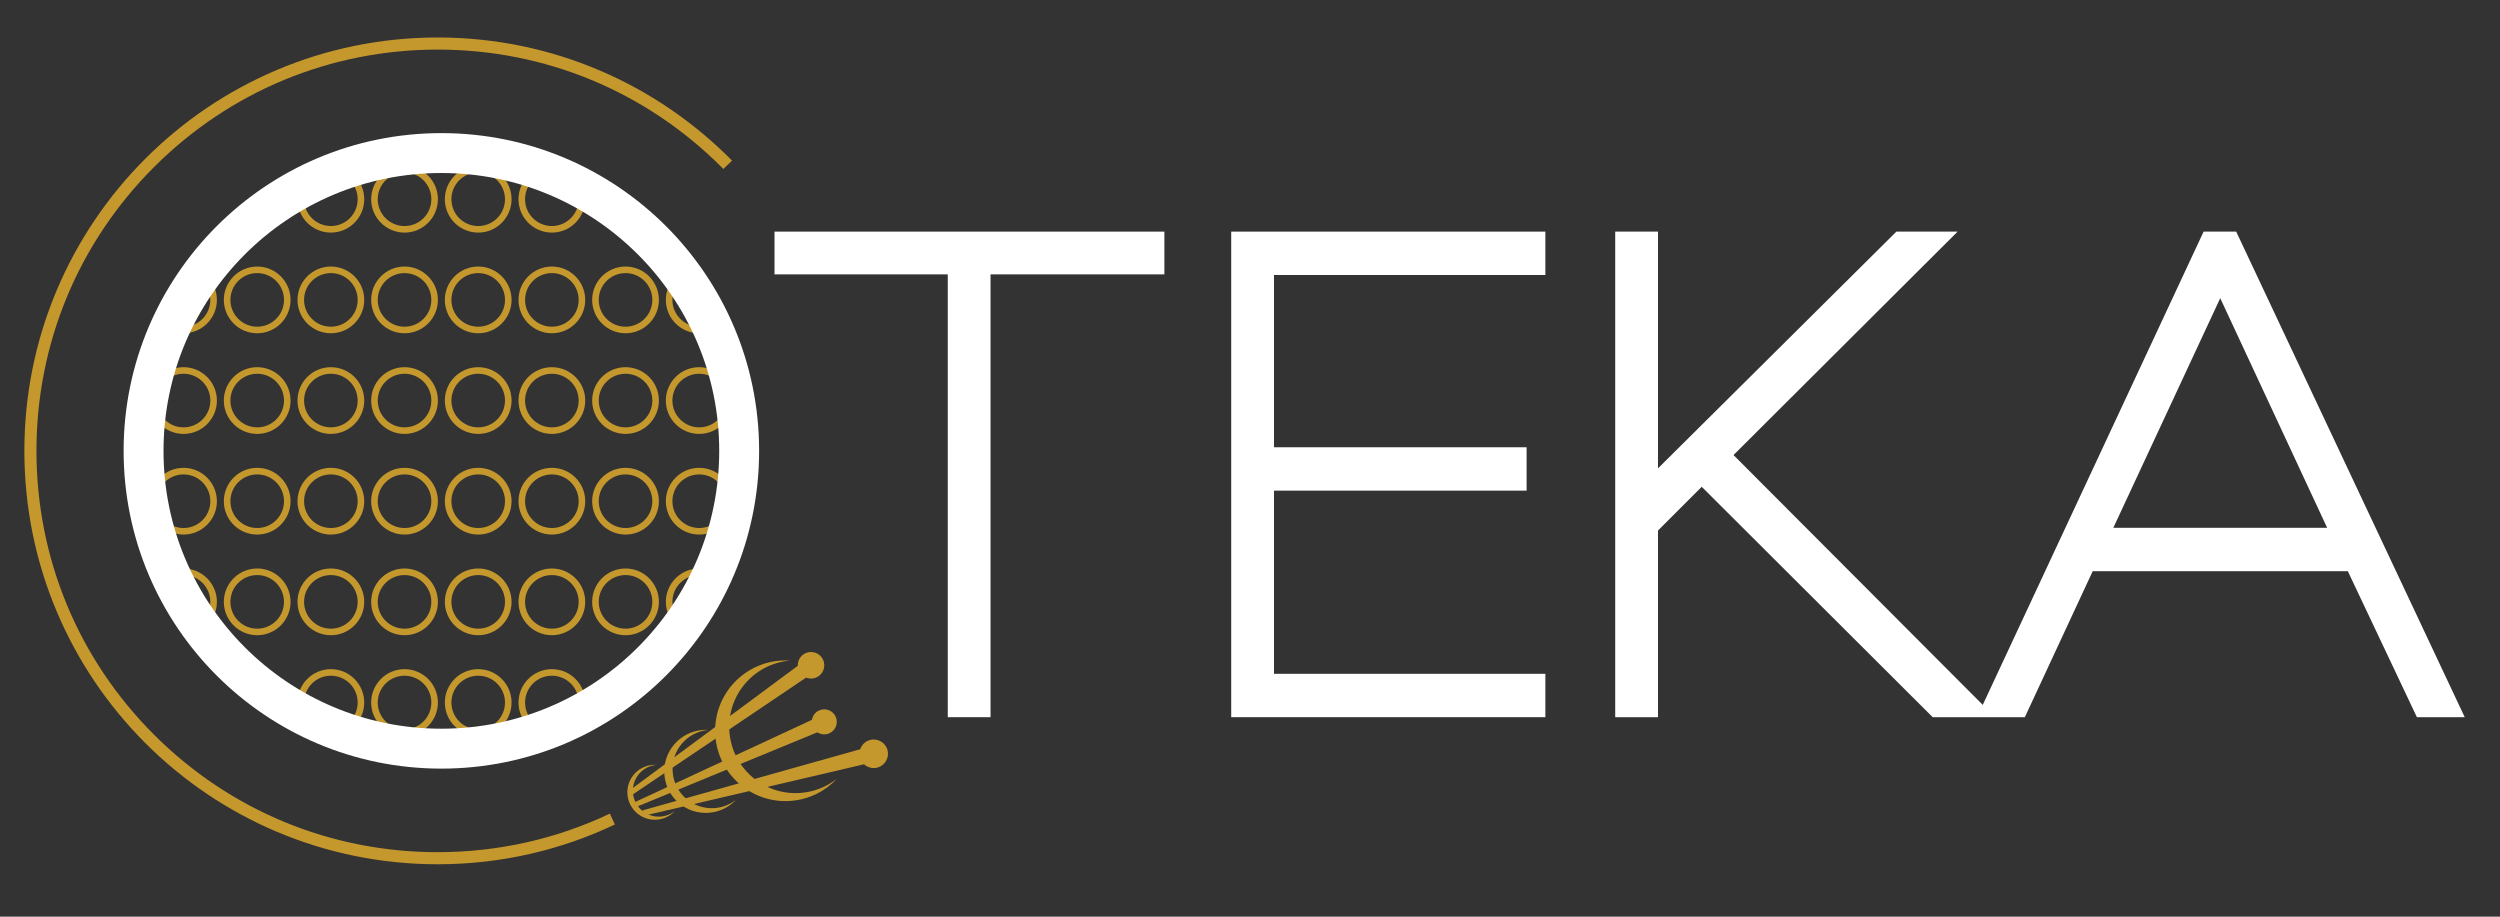 <?xml version="1.0" encoding="UTF-8"?>
<svg xmlns="http://www.w3.org/2000/svg" id="Layer_1" viewBox="0 0 1500 550">
  <rect x="0" y="0" width="1500" height="550" fill="#333333" stroke="none"/>
  <defs>
    <style>.cls-1{fill:#c5982d;}.cls-2{fill:#fff;}</style>
  </defs>
  <polygon class="cls-2" points="464.71 164.62 568.66 164.62 568.66 430.31 594.32 430.31 594.32 164.62 698.63 164.62 698.63 138.97 464.71 138.97 464.71 164.62"></polygon>
  <polygon class="cls-2" points="738.73 430.31 927.22 430.31 927.22 404.29 764.39 404.29 764.39 294.38 915.96 294.38 915.96 268.36 764.39 268.36 764.39 164.99 927.22 164.99 927.22 138.97 738.73 138.97 738.73 430.31"></polygon>
  <path class="cls-2" d="M1341.73,138.97h-19.56l-132.52,283.96-149.54-149.9,134.46-134.06h-36.73l-143.05,142.05v-142.05h-25.66v291.35h25.66v-111.99l26.25-26.25,138.59,138.24h55.27l40.71-87.59h153.09l41.44,87.59h28.7l-137.12-291.35ZM1267.98,316.7l64.16-137.79,64.16,137.79h-128.32Z"></path>
  <path class="cls-1" d="M419.52,220.31c-11.04,0-20.02,8.98-20.02,20.02s8.98,20.02,20.02,20.02,20.02-8.98,20.02-20.02-8.98-20.02-20.02-20.02ZM419.52,256.41c-8.88,0-16.08-7.2-16.08-16.08s7.2-16.08,16.08-16.08,16.08,7.2,16.08,16.08-7.2,16.08-16.08,16.08Z"></path>
  <path class="cls-1" d="M110.12,220.31c-11.04,0-20.02,8.98-20.02,20.02s8.98,20.02,20.02,20.02,20.02-8.98,20.02-20.02-8.98-20.02-20.02-20.02ZM110.12,256.41c-8.88,0-16.08-7.2-16.08-16.08s7.2-16.08,16.08-16.08,16.08,7.2,16.08,16.08-7.2,16.08-16.08,16.08Z"></path>
  <path class="cls-1" d="M399.5,179.94c0,11.04,8.98,20.02,20.02,20.02,3,0,5.83-.68,8.39-1.87-.53-1.2-1.08-2.39-1.64-3.57-2.06.95-4.34,1.5-6.75,1.5-8.88,0-16.08-7.2-16.08-16.08,0-5.36,2.63-10.09,6.65-13.01-.76-1.07-1.53-2.12-2.31-3.17-5.01,3.64-8.28,9.53-8.28,16.18Z"></path>
  <path class="cls-1" d="M130.14,179.94c0-6.65-3.27-12.54-8.28-16.18-.78,1.05-1.55,2.11-2.31,3.17,4.03,2.92,6.65,7.65,6.65,13.01,0,8.88-7.2,16.08-16.08,16.08-2.41,0-4.7-.55-6.75-1.5-.56,1.18-1.11,2.37-1.64,3.57,2.56,1.19,5.39,1.87,8.39,1.87,11.04,0,20.02-8.98,20.02-20.02Z"></path>
  <path class="cls-1" d="M286.92,159.92c-11.04,0-20.02,8.98-20.02,20.02s8.98,20.02,20.02,20.02,20.02-8.98,20.02-20.02-8.98-20.02-20.02-20.02ZM286.92,196.02c-8.88,0-16.08-7.2-16.08-16.08s7.2-16.08,16.08-16.08,16.08,7.2,16.08,16.08-7.2,16.08-16.08,16.08Z"></path>
  <path class="cls-1" d="M242.72,159.92c-11.04,0-20.02,8.98-20.02,20.02s8.98,20.02,20.02,20.02,20.02-8.98,20.02-20.02-8.98-20.02-20.02-20.02ZM242.72,196.02c-8.88,0-16.08-7.2-16.08-16.08s7.2-16.08,16.08-16.08,16.08,7.2,16.08,16.08-7.2,16.08-16.08,16.08Z"></path>
  <path class="cls-1" d="M331.12,159.92c-11.04,0-20.02,8.98-20.02,20.02s8.98,20.02,20.02,20.02,20.02-8.98,20.02-20.02-8.98-20.02-20.02-20.02ZM331.12,196.02c-8.88,0-16.08-7.2-16.08-16.08s7.2-16.08,16.08-16.08,16.08,7.2,16.08,16.08-7.2,16.08-16.08,16.08Z"></path>
  <path class="cls-1" d="M375.32,159.92c-11.04,0-20.02,8.98-20.02,20.02s8.98,20.02,20.02,20.02,20.02-8.98,20.02-20.02-8.98-20.02-20.02-20.02ZM375.32,196.02c-8.88,0-16.08-7.2-16.08-16.08s7.2-16.08,16.08-16.08,16.08,7.2,16.08,16.08-7.2,16.08-16.08,16.08Z"></path>
  <path class="cls-1" d="M154.32,159.92c-11.04,0-20.02,8.98-20.02,20.02s8.98,20.02,20.02,20.02,20.02-8.98,20.02-20.02-8.98-20.02-20.02-20.02ZM154.32,196.02c-8.88,0-16.08-7.2-16.08-16.08s7.2-16.08,16.08-16.08,16.08,7.2,16.08,16.08-7.2,16.08-16.08,16.08Z"></path>
  <path class="cls-1" d="M198.52,159.92c-11.04,0-20.02,8.98-20.02,20.02s8.98,20.02,20.02,20.02,20.02-8.98,20.02-20.02-8.98-20.02-20.02-20.02ZM198.52,196.02c-8.88,0-16.08-7.2-16.08-16.08s7.2-16.08,16.08-16.08,16.08,7.2,16.08,16.08-7.2,16.08-16.08,16.08Z"></path>
  <path class="cls-1" d="M286.92,99.52c-11.04,0-20.02,8.98-20.02,20.02s8.98,20.02,20.02,20.02,20.02-8.98,20.02-20.02-8.98-20.02-20.02-20.02ZM286.92,135.63c-8.88,0-16.08-7.2-16.08-16.08s7.2-16.08,16.08-16.08,16.08,7.2,16.08,16.08-7.2,16.08-16.08,16.08Z"></path>
  <path class="cls-1" d="M242.72,99.52c-11.04,0-20.02,8.98-20.02,20.02s8.98,20.02,20.02,20.02,20.02-8.98,20.02-20.02-8.98-20.02-20.02-20.02ZM242.72,135.63c-8.88,0-16.08-7.2-16.08-16.08s7.2-16.08,16.08-16.08,16.08,7.2,16.08,16.08-7.2,16.08-16.08,16.08Z"></path>
  <path class="cls-1" d="M311.1,119.54c0,11.04,8.98,20.02,20.02,20.02s20.02-8.98,20.02-20.02c0-1.96-.3-3.86-.83-5.65-1.85-1.01-3.72-1.99-5.61-2.93,1.57,2.49,2.5,5.42,2.5,8.58,0,8.88-7.2,16.08-16.08,16.08s-16.08-7.2-16.08-16.08c0-7.9,5.71-14.46,13.22-15.81-1.96-.75-3.94-1.47-5.93-2.15-6.64,3.26-11.23,10.08-11.23,17.96Z"></path>
  <path class="cls-1" d="M214.6,119.54c0,8.88-7.2,16.08-16.08,16.08s-16.08-7.2-16.08-16.08c0-3.16.92-6.1,2.5-8.58-1.89.95-3.76,1.92-5.61,2.93-.53,1.79-.83,3.69-.83,5.65,0,11.04,8.98,20.02,20.02,20.02s20.02-8.98,20.02-20.02c0-7.88-4.59-14.7-11.23-17.96-1.99.68-3.97,1.4-5.93,2.15,7.52,1.35,13.22,7.91,13.22,15.81Z"></path>
  <path class="cls-1" d="M419.52,280.7c-11.04,0-20.02,8.98-20.02,20.02s8.98,20.02,20.02,20.02,20.02-8.98,20.02-20.02-8.98-20.02-20.02-20.02ZM419.52,316.81c-8.88,0-16.08-7.2-16.08-16.08s7.2-16.08,16.08-16.08,16.08,7.2,16.08,16.08-7.2,16.08-16.08,16.08Z"></path>
  <path class="cls-1" d="M110.12,280.7c-11.04,0-20.02,8.98-20.02,20.02s8.98,20.02,20.02,20.02,20.02-8.98,20.02-20.02-8.98-20.02-20.02-20.02ZM110.12,316.81c-8.88,0-16.08-7.2-16.08-16.08s7.2-16.08,16.08-16.08,16.08,7.2,16.08,16.08-7.2,16.08-16.08,16.08Z"></path>
  <path class="cls-1" d="M399.5,361.12c0,6.65,3.27,12.54,8.28,16.18.78-1.05,1.55-2.11,2.31-3.17-4.03-2.92-6.65-7.65-6.65-13.01,0-8.88,7.2-16.08,16.08-16.08,2.41,0,4.7.55,6.75,1.5.56-1.18,1.11-2.37,1.64-3.57-2.56-1.19-5.39-1.87-8.39-1.87-11.04,0-20.02,8.98-20.02,20.02Z"></path>
  <path class="cls-1" d="M130.14,361.12c0-11.04-8.98-20.02-20.02-20.02-3,0-5.83.68-8.39,1.87.53,1.2,1.08,2.39,1.64,3.57,2.06-.95,4.34-1.5,6.75-1.5,8.88,0,16.08,7.2,16.08,16.08,0,5.36-2.63,10.09-6.65,13.01.76,1.07,1.53,2.12,2.31,3.17,5.01-3.64,8.28-9.53,8.28-16.18Z"></path>
  <path class="cls-1" d="M286.92,401.49c-11.04,0-20.02,8.98-20.02,20.02s8.98,20.02,20.02,20.02,20.02-8.98,20.02-20.02-8.98-20.02-20.02-20.02ZM286.92,437.59c-8.88,0-16.08-7.2-16.08-16.08s7.2-16.08,16.08-16.08,16.08,7.2,16.08,16.08-7.2,16.08-16.08,16.08Z"></path>
  <path class="cls-1" d="M242.72,401.49c-11.04,0-20.02,8.98-20.02,20.02s8.98,20.02,20.02,20.02,20.02-8.98,20.02-20.02-8.98-20.02-20.02-20.02ZM242.72,437.59c-8.88,0-16.08-7.2-16.08-16.08s7.2-16.08,16.08-16.08,16.08,7.2,16.08,16.08-7.2,16.08-16.08,16.08Z"></path>
  <path class="cls-1" d="M350.32,427.16c.53-1.79.83-3.69.83-5.65,0-11.04-8.98-20.02-20.02-20.02s-20.02,8.98-20.02,20.02c0,7.88,4.59,14.7,11.23,17.96,1.99-.68,3.97-1.4,5.93-2.15-7.52-1.35-13.22-7.91-13.22-15.81,0-8.88,7.2-16.08,16.08-16.08s16.08,7.2,16.08,16.08c0,3.16-.92,6.1-2.5,8.58,1.89-.95,3.76-1.92,5.61-2.93Z"></path>
  <path class="cls-1" d="M359.24,421.51c0-8.88,7.2-16.08,16.08-16.08,1.83,0,3.59.32,5.23.89,1.11-.95,2.21-1.91,3.3-2.89-2.59-1.23-5.48-1.94-8.53-1.94-11.04,0-20.02,8.98-20.02,20.02,0,.91.08,1.81.2,2.69,1.26-.75,2.51-1.51,3.76-2.28,0-.14-.02-.27-.02-.41Z"></path>
  <path class="cls-1" d="M174.14,424.2c.12-.88.2-1.78.2-2.69,0-11.04-8.98-20.02-20.02-20.02-3.05,0-5.94.71-8.53,1.94,1.09.98,2.19,1.94,3.3,2.89,1.64-.56,3.4-.89,5.23-.89,8.88,0,16.08,7.2,16.08,16.08,0,.14-.02.27-.02.41,1.24.78,2.49,1.54,3.76,2.28Z"></path>
  <path class="cls-1" d="M218.54,421.51c0-11.04-8.98-20.02-20.02-20.02s-20.02,8.98-20.02,20.02c0,1.96.3,3.86.83,5.65,1.85,1.01,3.72,1.99,5.61,2.93-1.57-2.49-2.5-5.42-2.5-8.58,0-8.88,7.2-16.08,16.08-16.08s16.08,7.2,16.08,16.08c0,7.9-5.71,14.46-13.22,15.81,1.96.75,3.94,1.47,5.93,2.15,6.64-3.26,11.23-10.08,11.23-17.96Z"></path>
  <path class="cls-1" d="M286.92,220.31c-11.04,0-20.02,8.98-20.02,20.02s8.98,20.02,20.02,20.02,20.02-8.98,20.02-20.02-8.98-20.02-20.02-20.02ZM286.92,256.41c-8.88,0-16.08-7.2-16.08-16.08s7.2-16.08,16.08-16.08,16.08,7.2,16.08,16.08-7.2,16.08-16.08,16.08Z"></path>
  <path class="cls-1" d="M242.72,220.31c-11.04,0-20.02,8.98-20.02,20.02s8.98,20.02,20.02,20.02,20.02-8.98,20.02-20.02-8.98-20.02-20.02-20.02ZM242.72,256.41c-8.88,0-16.08-7.2-16.08-16.08s7.2-16.08,16.08-16.08,16.08,7.2,16.08,16.08-7.2,16.08-16.08,16.08Z"></path>
  <path class="cls-1" d="M331.12,220.31c-11.04,0-20.02,8.98-20.02,20.02s8.98,20.02,20.02,20.02,20.02-8.98,20.02-20.02-8.98-20.02-20.02-20.02ZM331.12,256.41c-8.88,0-16.08-7.2-16.08-16.08s7.2-16.08,16.08-16.08,16.08,7.2,16.08,16.08-7.2,16.08-16.08,16.08Z"></path>
  <path class="cls-1" d="M375.32,220.31c-11.04,0-20.02,8.98-20.02,20.02s8.98,20.02,20.02,20.02,20.02-8.98,20.02-20.02-8.98-20.02-20.02-20.02ZM375.32,256.41c-8.88,0-16.08-7.2-16.08-16.08s7.2-16.08,16.08-16.08,16.08,7.2,16.08,16.08-7.2,16.08-16.08,16.08Z"></path>
  <path class="cls-1" d="M154.32,220.31c-11.04,0-20.02,8.98-20.02,20.02s8.98,20.02,20.02,20.02,20.02-8.98,20.02-20.02-8.98-20.02-20.02-20.02ZM154.32,256.41c-8.88,0-16.08-7.2-16.08-16.08s7.2-16.08,16.08-16.08,16.08,7.2,16.08,16.08-7.2,16.08-16.08,16.08Z"></path>
  <path class="cls-1" d="M198.52,220.31c-11.04,0-20.02,8.98-20.02,20.02s8.98,20.02,20.02,20.02,20.02-8.98,20.02-20.02-8.98-20.02-20.02-20.02ZM198.52,256.41c-8.88,0-16.08-7.2-16.08-16.08s7.2-16.08,16.08-16.08,16.08,7.2,16.08,16.08-7.2,16.08-16.08,16.08Z"></path>
  <path class="cls-1" d="M286.92,280.7c-11.04,0-20.02,8.98-20.02,20.02s8.98,20.02,20.02,20.02,20.02-8.98,20.02-20.02-8.98-20.02-20.02-20.02ZM286.92,316.81c-8.88,0-16.08-7.2-16.08-16.08s7.2-16.08,16.08-16.08,16.08,7.2,16.08,16.08-7.2,16.08-16.08,16.08Z"></path>
  <path class="cls-1" d="M242.72,280.7c-11.04,0-20.02,8.98-20.02,20.02s8.98,20.02,20.02,20.02,20.02-8.98,20.02-20.02-8.98-20.02-20.02-20.02ZM242.72,316.81c-8.88,0-16.08-7.2-16.08-16.08s7.2-16.08,16.08-16.08,16.08,7.2,16.08,16.08-7.2,16.08-16.08,16.08Z"></path>
  <path class="cls-1" d="M331.12,280.7c-11.04,0-20.02,8.98-20.02,20.02s8.98,20.02,20.02,20.02,20.02-8.98,20.02-20.02-8.98-20.02-20.02-20.02ZM331.12,316.81c-8.88,0-16.08-7.2-16.08-16.08s7.2-16.08,16.08-16.08,16.08,7.2,16.08,16.08-7.2,16.08-16.08,16.08Z"></path>
  <path class="cls-1" d="M375.32,280.7c-11.04,0-20.02,8.98-20.02,20.02s8.98,20.02,20.02,20.02,20.02-8.98,20.02-20.02-8.98-20.02-20.02-20.02ZM375.32,316.81c-8.88,0-16.08-7.2-16.08-16.08s7.2-16.08,16.08-16.08,16.08,7.2,16.08,16.08-7.2,16.08-16.08,16.08Z"></path>
  <path class="cls-1" d="M154.32,280.7c-11.04,0-20.02,8.98-20.02,20.02s8.98,20.02,20.02,20.02,20.02-8.98,20.02-20.02-8.98-20.02-20.02-20.02ZM154.32,316.81c-8.88,0-16.08-7.2-16.08-16.08s7.2-16.08,16.08-16.08,16.08,7.2,16.08,16.08-7.2,16.08-16.08,16.08Z"></path>
  <path class="cls-1" d="M198.52,280.7c-11.04,0-20.02,8.98-20.02,20.02s8.98,20.02,20.02,20.02,20.02-8.98,20.02-20.02-8.98-20.02-20.02-20.02ZM198.52,316.81c-8.88,0-16.08-7.2-16.08-16.08s7.2-16.08,16.08-16.08,16.08,7.2,16.08,16.08-7.2,16.08-16.08,16.08Z"></path>
  <path class="cls-1" d="M286.92,341.09c-11.04,0-20.02,8.98-20.02,20.02s8.98,20.02,20.02,20.02,20.02-8.98,20.02-20.02-8.98-20.02-20.02-20.02ZM286.92,377.2c-8.88,0-16.08-7.2-16.08-16.08s7.2-16.08,16.08-16.08,16.08,7.2,16.08,16.08-7.2,16.08-16.08,16.08Z"></path>
  <path class="cls-1" d="M242.72,341.09c-11.04,0-20.02,8.98-20.02,20.02s8.98,20.02,20.02,20.02,20.02-8.98,20.02-20.02-8.98-20.02-20.02-20.02ZM242.72,377.2c-8.88,0-16.08-7.2-16.08-16.08s7.2-16.08,16.08-16.08,16.08,7.2,16.08,16.08-7.2,16.08-16.08,16.08Z"></path>
  <path class="cls-1" d="M331.12,341.09c-11.04,0-20.02,8.98-20.02,20.02s8.98,20.02,20.02,20.02,20.02-8.98,20.02-20.02-8.98-20.02-20.02-20.02ZM331.12,377.2c-8.88,0-16.08-7.2-16.08-16.08s7.2-16.08,16.08-16.08,16.08,7.2,16.08,16.08-7.2,16.08-16.08,16.08Z"></path>
  <path class="cls-1" d="M375.32,341.09c-11.04,0-20.02,8.98-20.02,20.02s8.98,20.02,20.02,20.02,20.02-8.98,20.02-20.02-8.98-20.02-20.02-20.02ZM375.32,377.2c-8.88,0-16.08-7.2-16.08-16.08s7.2-16.08,16.08-16.08,16.08,7.2,16.08,16.08-7.2,16.08-16.08,16.08Z"></path>
  <path class="cls-1" d="M154.32,341.09c-11.04,0-20.02,8.98-20.02,20.02s8.98,20.02,20.02,20.02,20.02-8.98,20.02-20.02-8.98-20.02-20.02-20.02ZM154.32,377.2c-8.88,0-16.08-7.2-16.08-16.08s7.2-16.08,16.08-16.08,16.08,7.2,16.08,16.08-7.2,16.08-16.08,16.08Z"></path>
  <path class="cls-1" d="M198.52,341.09c-11.04,0-20.02,8.98-20.02,20.02s8.98,20.02,20.02,20.02,20.02-8.98,20.02-20.02-8.98-20.02-20.02-20.02ZM198.52,377.2c-8.88,0-16.08-7.2-16.08-16.08s7.2-16.08,16.08-16.08,16.08,7.2,16.08,16.08-7.2,16.08-16.08,16.08Z"></path>
  <path class="cls-2" d="M264.82,79.87c-105.29,0-190.65,85.36-190.65,190.65s85.36,190.65,190.65,190.65,190.65-85.36,190.65-190.65-85.36-190.65-190.65-190.65ZM264.82,437.23c-92.07,0-166.71-74.64-166.71-166.71s74.64-166.71,166.71-166.71,166.71,74.64,166.71,166.71-74.64,166.71-166.71,166.71Z"></path>
  <path class="cls-1" d="M491.21,405.67c3.59-2.54,4.44-7.52,1.91-11.1-2.54-3.59-7.52-4.44-11.1-1.91-2.28,1.61-3.45,4.22-3.35,6.82l-101.35,75.07.9,1.24.87,1.27,104.57-70.51c2.42.96,5.27.73,7.55-.88Z"></path>
  <path class="cls-1" d="M482.21,402.28c-1.72-2.43-1.14-5.79,1.29-7.5s5.79-1.14,7.5,1.29c1.72,2.43,1.14,5.79-1.29,7.5-2.43,1.72-5.79,1.14-7.5-1.29Z"></path>
  <path class="cls-1" d="M489.91,435.15c-1.13-2.57.05-5.56,2.61-6.69,2.57-1.13,5.56.05,6.69,2.61,1.13,2.57-.05,5.56-2.61,6.69-2.57,1.13-5.56-.05-6.69-2.61Z"></path>
  <path class="cls-1" d="M526.36,460.57c4.58-1.18,7.34-5.86,6.17-10.43-1.18-4.58-5.86-7.34-10.43-6.17-2.91.75-5.09,2.92-5.98,5.58l-130.63,36.68.43,1.59.39,1.61,132.13-30.86c2.07,1.9,5.02,2.75,7.93,2Z"></path>
  <path class="cls-1" d="M518.62,453.71c-.8-3.1,1.07-6.25,4.17-7.05,3.1-.8,6.25,1.07,7.05,4.17.8,3.1-1.07,6.25-4.17,7.05-3.1.8-6.25-1.07-7.05-4.17Z"></path>
  <path class="cls-1" d="M497.57,440c3.8-1.66,5.53-6.1,3.87-9.9-1.66-3.8-6.1-5.53-9.9-3.87-2.42,1.06-3.99,3.24-4.39,5.67l-107.9,50.14.6,1.32.56,1.34,110.02-45.32c2.06,1.35,4.73,1.67,7.15.62Z"></path>
  <path class="cls-1" d="M480.45,475.75c-21.93,1.71-41.09-14.68-42.8-36.61-1.7-21.85,14.57-40.96,36.39-42.78-1.98-.13-4-.12-6.04.03-23.23,1.81-40.6,22.11-38.79,45.35,1.81,23.23,22.11,40.6,45.35,38.79,10.97-.86,20.64-5.84,27.59-13.31-6.01,4.79-13.46,7.89-21.69,8.53Z"></path>
  <path class="cls-1" d="M428.87,484.85c-12.95,1.01-24.26-8.67-25.27-21.61-1.01-12.9,8.6-24.18,21.48-25.26-1.17-.08-2.36-.07-3.56.02-13.72,1.07-23.97,13.06-22.9,26.77,1.07,13.72,13.06,23.97,26.77,22.9,6.48-.51,12.18-3.45,16.29-7.86-3.55,2.83-7.95,4.66-12.81,5.04Z"></path>
  <path class="cls-1" d="M396.49,489.94c-8.57.67-16.05-5.73-16.72-14.3-.67-8.54,5.69-16,14.21-16.71-.77-.05-1.56-.05-2.36.01-9.07.71-15.86,8.64-15.15,17.71.71,9.07,8.64,15.86,17.71,15.15,4.29-.33,8.06-2.28,10.78-5.2-2.35,1.87-5.26,3.08-8.47,3.33Z"></path>
  <path class="cls-1" d="M262.65,511.31c-64.31,0-124.78-25.05-170.26-70.52-45.48-45.48-70.52-105.94-70.52-170.26s25.05-124.78,70.52-170.26c45.48-45.48,105.94-70.52,170.26-70.52s124.78,25.05,170.26,70.52c.37.37.72.75,1.08,1.11l5.24-4.99c-44.98-45.61-107.46-73.9-176.58-73.9C125.67,22.49,14.62,133.54,14.62,270.53s111.05,248.03,248.03,248.03c38.03,0,74.06-8.57,106.27-23.87l-3-6.52c-31.86,15.14-66.95,23.13-103.27,23.13Z"></path>
</svg>
